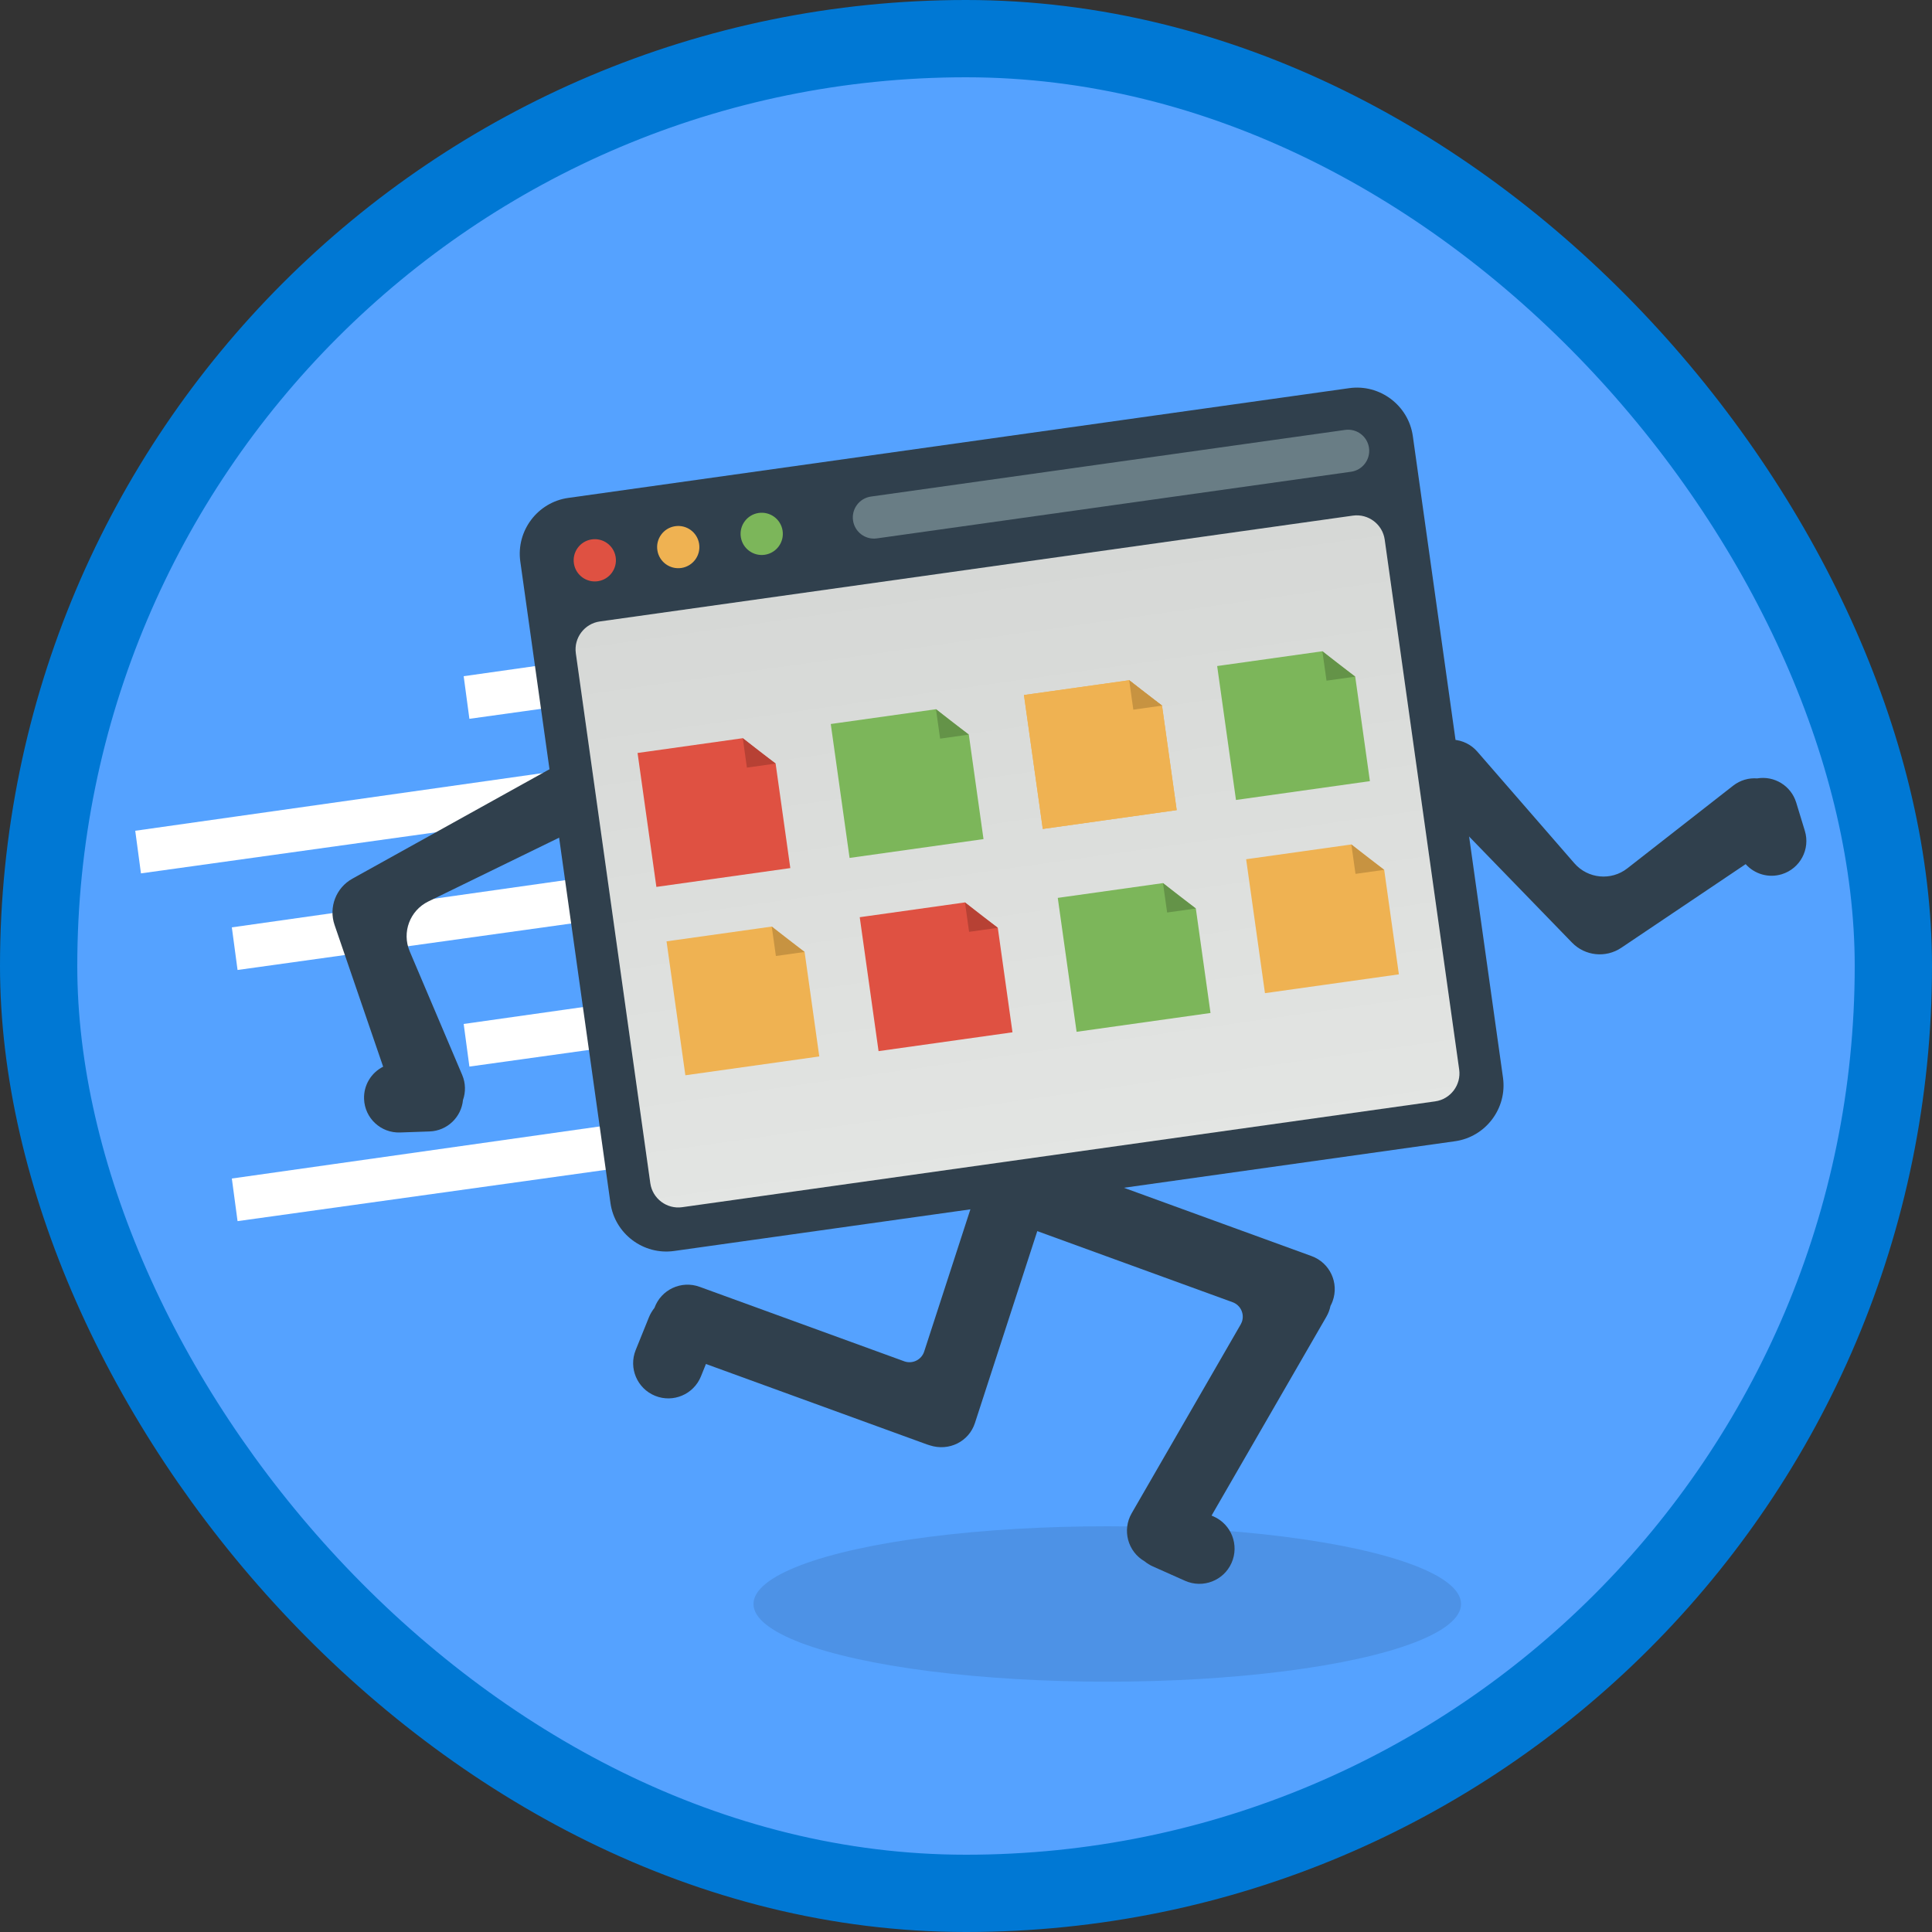 <?xml version="1.0" encoding="UTF-8"?>
<svg width="100px" height="100px" viewBox="0 0 100 100" version="1.1" xmlns="http://www.w3.org/2000/svg" xmlns:xlink="http://www.w3.org/1999/xlink">
    <rect x="0" y="0" width="100" height="100" fill="#333333" stroke="none"/>
    <!-- Generator: Sketch 54.1 (76490) - https://sketchapp.com -->
    <title>Design a DevOps practice/choose-an-agile-approach-to-software-development</title>
    <desc>Created with Sketch.</desc>
    <defs>
        <rect id="path-1" x="0" y="0" width="96" height="96" rx="48"></rect>
        <linearGradient x1="50%" y1="100%" x2="50%" y2="3.061617e-15%" id="linearGradient-3">
            <stop stop-color="#FFFFFF" stop-opacity="0.5" offset="0%"></stop>
            <stop stop-color="#000000" stop-opacity="0.5" offset="100%"></stop>
        </linearGradient>
        <path d="M25.985,41.154 C25.183,41.154 24.527,40.498 24.527,39.696 L24.527,11.997 C24.527,11.195 25.183,10.539 25.985,10.539 L65.347,10.539 C66.149,10.539 66.805,11.195 66.805,11.997 L66.805,39.696 C66.805,40.498 66.149,41.154 65.347,41.154 L25.985,41.154" id="path-4"></path>
    </defs>
    <g id="Badges" stroke="none" stroke-width="1" fill="none" fill-rule="evenodd">
        <g id="Design-a-DevOps-practice" transform="translate(-50, -460)">
            <g id="Design-a-DevOps-practice/choose-an-agile-approach-to-software-development" transform="translate(50, 460)">
                <g id="Mask" transform="translate(2, 2)">
                    <mask id="mask-2" fill="white">
                        <use xlink:href="#path-1"></use>
                    </mask>
                    <use id="BG" fill="#55A2FF" xlink:href="#path-1"></use>
                    <g id="sprint-window" mask="url(#mask-2)">
                        <g transform="translate(5, 16.74)">
                            <polygon id="Path-148" fill="#FFFFFF" fill-rule="evenodd" points="5 42.26 5.296 44.466 26.549 41.505 26.19 39.26"></polygon>
                            <polygon id="Path-148" fill="#FFFFFF" fill-rule="evenodd" points="17 34.26 17.296 36.466 38.549 33.505 38.19 31.26"></polygon>
                            <polygon id="Path-148" fill="#FFFFFF" fill-rule="evenodd" points="5 29.26 5.296 31.466 26.549 28.505 26.19 26.26"></polygon>
                            <polygon id="Path-148" fill="#FFFFFF" fill-rule="evenodd" points="0 24.26 0.296 26.466 21.549 23.505 21.19 21.26"></polygon>
                            <polygon id="Path-148" fill="#FFFFFF" fill-rule="evenodd" points="17 16.26 17.296 18.466 38.549 15.505 38.19 13.26"></polygon>
                            <ellipse id="Shadow" fill="#000000" fill-rule="evenodd" opacity="0.1" transform="translate(50.312, 64.282) scale(-1, 1) translate(-50.312, -64.282) " cx="50.312" cy="64.282" rx="18.312" ry="4.022"></ellipse>
                            <path d="M52.615,59.45 C52.45,59.57 52.271,59.658 52.087,59.716 C52.013,59.766 51.935,59.812 51.852,59.852 C50.949,60.293 49.859,59.918 49.418,59.014 L43.345,46.563 C42.904,45.659 43.28,44.569 44.183,44.128 C45.087,43.687 46.177,44.063 46.618,44.966 L51.364,54.698 C51.558,55.095 52.036,55.26 52.434,55.066 C52.475,55.045 52.515,55.021 52.553,54.994 L61.682,48.361 C62.496,47.77 63.634,47.951 64.225,48.764 C64.346,48.884 64.448,49.015 64.534,49.163 L65.448,50.745 C65.95,51.616 65.652,52.73 64.781,53.232 C63.91,53.735 62.797,53.437 62.294,52.566 L62.234,52.461 L52.615,59.45 Z" id="Combined-Shape" fill="#30404D" fill-rule="nonzero" transform="translate(54.426, 51.99) scale(-1, 1) rotate(96) translate(-54.426, -51.99) "></path>
                            <path d="M34.299,56.492 C34.255,56.516 34.209,56.537 34.164,56.557 C33.22,57.018 32.13,56.643 31.689,55.739 L25.616,43.288 C25.175,42.384 25.551,41.294 26.454,40.853 C27.358,40.413 28.448,40.788 28.889,41.692 L33.775,51.709 C33.968,52.106 34.447,52.271 34.844,52.078 C34.853,52.073 34.861,52.069 34.869,52.065 L44.822,46.773 C45.709,46.301 46.812,46.638 47.284,47.526 C47.424,47.662 47.542,47.806 47.637,47.971 L48.551,49.554 C49.053,50.425 48.755,51.538 47.884,52.041 C47.014,52.544 45.9,52.245 45.397,51.375 L45.051,50.775 L34.299,56.492 Z" id="Combined-Shape" fill="#30404D" fill-rule="nonzero" transform="translate(37.113, 48.712) scale(-1, 1) rotate(8) translate(-37.113, -48.712) "></path>
                            <path d="M24.951,43.362 C23.348,43.362 22.036,42.05 22.036,40.447 L22.036,6.916 C22.036,5.312 23.348,4 24.951,4 L65.772,4 C67.375,4 68.687,5.312 68.687,6.916 L68.687,40.447 C68.687,42.05 67.375,43.362 65.772,43.362 L24.951,43.362" id="Fill-1456" fill="#30404D" fill-rule="evenodd" transform="translate(45.362, 23.681) scale(-1, 1) rotate(8) translate(-45.362, -23.681) "></path>
                            <g id="Fill-1457" fill="none" transform="translate(45.666, 25.847) scale(-1, 1) rotate(8) translate(-45.666, -25.847) " fill-rule="evenodd">
                                <use fill="#E1E4E1" xlink:href="#path-4"></use>
                                <use fill-opacity="0.1" fill="url(#linearGradient-3)" xlink:href="#path-4"></use>
                            </g>
                            <g id="Group-4" stroke-width="1" fill="none" fill-rule="evenodd" transform="translate(28.452, 9.26) scale(-1, 1) rotate(17) translate(-28.452, -9.26) translate(22.452, 6.76)">
                                <path d="M9.662,2.093 C9.662,1.489 10.152,1 10.755,1 C11.36,1 11.849,1.489 11.849,2.093 C11.849,2.697 11.36,3.187 10.755,3.187 C10.152,3.187 9.662,2.697 9.662,2.093" id="Fill-1458" fill="#DF5142" transform="translate(10.755, 2.093) scale(-1, 1) rotate(8) translate(-10.755, -2.093) "></path>
                                <path d="M5.331,2.702 C5.331,2.098 5.821,1.609 6.424,1.609 C7.029,1.609 7.518,2.098 7.518,2.702 C7.518,3.306 7.029,3.795 6.424,3.795 C5.821,3.795 5.331,3.306 5.331,2.702" id="Fill-1459" fill="#EFB252" transform="translate(6.424, 2.702) scale(-1, 1) rotate(8) translate(-6.424, -2.702) "></path>
                                <path d="M1,3.311 C1,2.706 1.49,2.217 2.093,2.217 C2.698,2.217 3.187,2.706 3.187,3.311 C3.187,3.914 2.698,4.404 2.093,4.404 C1.49,4.404 1,3.914 1,3.311" id="Fill-1460" fill="#7CB65A" transform="translate(2.093, 3.311) scale(-1, 1) rotate(8) translate(-2.093, -3.311) "></path>
                            </g>
                            <path d="M62.898,7.413 L38.114,7.413 C37.51,7.413 37.021,6.923 37.021,6.319 C37.021,5.716 37.51,5.226 38.114,5.226 L62.898,5.226 C63.502,5.226 63.991,5.716 63.991,6.319 C63.991,6.923 63.502,7.413 62.898,7.413" id="Fill-1461" fill="#697D85" fill-rule="evenodd" transform="translate(50.506, 6.319) scale(-1, 1) rotate(8) translate(-50.506, -6.319) "></path>
                            <g id="Arm" stroke-width="1" fill="none" fill-rule="evenodd" transform="translate(15.106, 29.576) scale(-1, 1) rotate(-18) translate(-15.106, -29.576) translate(9.106, 18.576)">
                                <path d="M2.009,17.403 L6.571,12.156 C7.269,11.353 7.216,10.144 6.451,9.405 L0.941,4.084 C0.227,3.394 0.207,2.255 0.897,1.54 C1.587,0.825 1.677,0.043 2.392,0.733 L10.554,9.498 C11.215,10.207 11.272,11.287 10.69,12.062 L6.032,18.261 C6.515,18.74 6.704,19.473 6.456,20.154 C6.116,21.088 5.084,21.57 4.15,21.23 L2.71,20.706 C1.852,20.393 1.375,19.495 1.569,18.626 C1.558,18.194 1.703,17.756 2.009,17.403 Z" id="Combined-Shape" fill="#30404D" fill-rule="nonzero"></path>
                            </g>
                            <g id="Arm" stroke-width="1" fill="none" fill-rule="evenodd" transform="translate(76.605, 25.602) scale(1, -1) rotate(-93) translate(-76.605, -25.602) translate(70.605, 15.102)">
                                <path d="M2.009,16.403 L6.571,11.156 C7.269,10.353 7.216,9.144 6.451,8.405 L0.941,3.084 C0.227,2.394 0.207,1.255 0.897,0.54 C1.587,-0.175 2.572,-0.025 3.287,0.665 L10.558,8.498 C11.217,9.207 11.273,10.286 10.691,11.06 L6.032,17.261 C6.515,17.74 6.704,18.473 6.456,19.154 C6.116,20.088 5.084,20.57 4.15,20.23 L2.71,19.706 C1.852,19.393 1.375,18.495 1.569,17.626 C1.558,17.194 1.703,16.756 2.009,16.403 Z" id="Combined-Shape" fill="#30404D" fill-rule="nonzero"></path>
                            </g>
                        </g>
                    </g>
                    <g id="sticky-notes" mask="url(#mask-2)">
                        <g transform="translate(30.453, 30.953)">
                            <g id="Group-3" transform="translate(4.5, 9) rotate(-8) translate(-4.5, -9) translate(1, 5.5)">
                                <polygon id="Rectangle" fill="#DF5142" points="0 0 5.5 0 6.25 0.806 7 1.538 7 7 0 7"></polygon>
                                <polygon id="Path-143" fill="#B74134" transform="translate(6.25, 0.769) scale(-1, -1) translate(-6.25, -0.769) " points="5.5 -6.75015599e-14 7 1.538 7 -6.75015599e-14"></polygon>
                            </g>
                            <g id="Group-3" transform="translate(16, 17.5) rotate(-8) translate(-16, -17.5) translate(12.5, 14)">
                                <polygon id="Rectangle" fill="#DF5142" points="0 0 5.5 0 6.25 0.806 7 1.538 7 7 0 7"></polygon>
                                <polygon id="Path-143" fill="#B74134" transform="translate(6.25, 0.769) scale(-1, -1) translate(-6.25, -0.769) " points="5.5 -6.75015599e-14 7 1.538 7 -6.75015599e-14"></polygon>
                            </g>
                            <g id="Group-5" transform="translate(14.5, 7.5) rotate(-8) translate(-14.5, -7.5) translate(11, 4)">
                                <polygon id="Rectangle" fill="#7CB65A" points="0 0 5.5 0 6.25 0.806 7 1.538 7 7 0 7"></polygon>
                                <polygon id="Path-143" fill="#649348" transform="translate(6.25, 0.769) scale(-1, -1) translate(-6.25, -0.769) " points="5.5 -6.75015599e-14 7 1.538 7 -6.75015599e-14"></polygon>
                            </g>
                            <g id="Group-5" transform="translate(26.25, 16.5) rotate(-8) translate(-26.25, -16.5) translate(22.75, 13)">
                                <polygon id="Rectangle" fill="#7CB65A" points="0 0 5.5 0 6.25 0.806 7 1.538 7 7 0 7"></polygon>
                                <polygon id="Path-143" fill="#649348" transform="translate(6.25, 0.769) scale(-1, -1) translate(-6.25, -0.769) " points="5.5 -6.75015599e-14 7 1.538 7 -6.75015599e-14"></polygon>
                            </g>
                            <g id="Group-5" transform="translate(34.5, 4.5) rotate(-8) translate(-34.5, -4.5) translate(31, 1)">
                                <polygon id="Rectangle" fill="#7CB65A" points="0 0 5.5 0 6.25 0.806 7 1.538 7 7 0 7"></polygon>
                                <polygon id="Path-143" fill="#649348" transform="translate(6.25, 0.769) scale(-1, -1) translate(-6.25, -0.769) " points="5.5 -6.75015599e-14 7 1.538 7 -6.75015599e-14"></polygon>
                            </g>
                            <g id="Group-3" transform="translate(24.5, 6) rotate(-8) translate(-24.5, -6) translate(21, 2.5)">
                                <polygon id="Rectangle" fill="#EFB252" points="0 0 5.5 0 6.25 0.806 7 1.538 7 7 0 7"></polygon>
                                <polygon id="Path-143" fill="#C79341" transform="translate(6.25, 0.769) scale(-1, -1) translate(-6.25, -0.769) " points="5.5 -6.75015599e-14 7 1.538 7 -6.75015599e-14"></polygon>
                            </g>
                            <g id="Group-3" transform="translate(24.5, 6) rotate(-8) translate(-24.5, -6) translate(21, 2.5)">
                                <polygon id="Rectangle" fill="#EFB252" points="0 0 5.5 0 6.25 0.806 7 1.538 7 7 0 7"></polygon>
                                <polygon id="Path-143" fill="#C79341" transform="translate(6.25, 0.769) scale(-1, -1) translate(-6.25, -0.769) " points="5.5 -6.75015599e-14 7 1.538 7 -6.75015599e-14"></polygon>
                            </g>
                            <g id="Group-3" transform="translate(36, 14.5) rotate(-8) translate(-36, -14.5) translate(32.5, 11)">
                                <polygon id="Rectangle" fill="#EFB252" points="0 0 5.5 0 6.25 0.806 7 1.538 7 7 0 7"></polygon>
                                <polygon id="Path-143" fill="#C79341" transform="translate(6.25, 0.769) scale(-1, -1) translate(-6.25, -0.769) " points="5.5 -6.75015599e-14 7 1.538 7 -6.75015599e-14"></polygon>
                            </g>
                            <g id="Group-3" transform="translate(6, 18.75) rotate(-8) translate(-6, -18.75) translate(2.5, 15.25)">
                                <polygon id="Rectangle" fill="#EFB252" points="0 0 5.5 0 6.25 0.806 7 1.538 7 7 0 7"></polygon>
                                <polygon id="Path-143" fill="#C79341" transform="translate(6.25, 0.769) scale(-1, -1) translate(-6.25, -0.769) " points="5.5 -6.75015599e-14 7 1.538 7 -6.75015599e-14"></polygon>
                            </g>
                        </g>
                    </g>
                </g>
                <g id="Azure-Border" stroke="#0078D4" stroke-width="4">
                    <rect x="2" y="2" width="96" height="96" rx="48"></rect>
                </g>
            </g>
        </g>
    </g>
</svg>